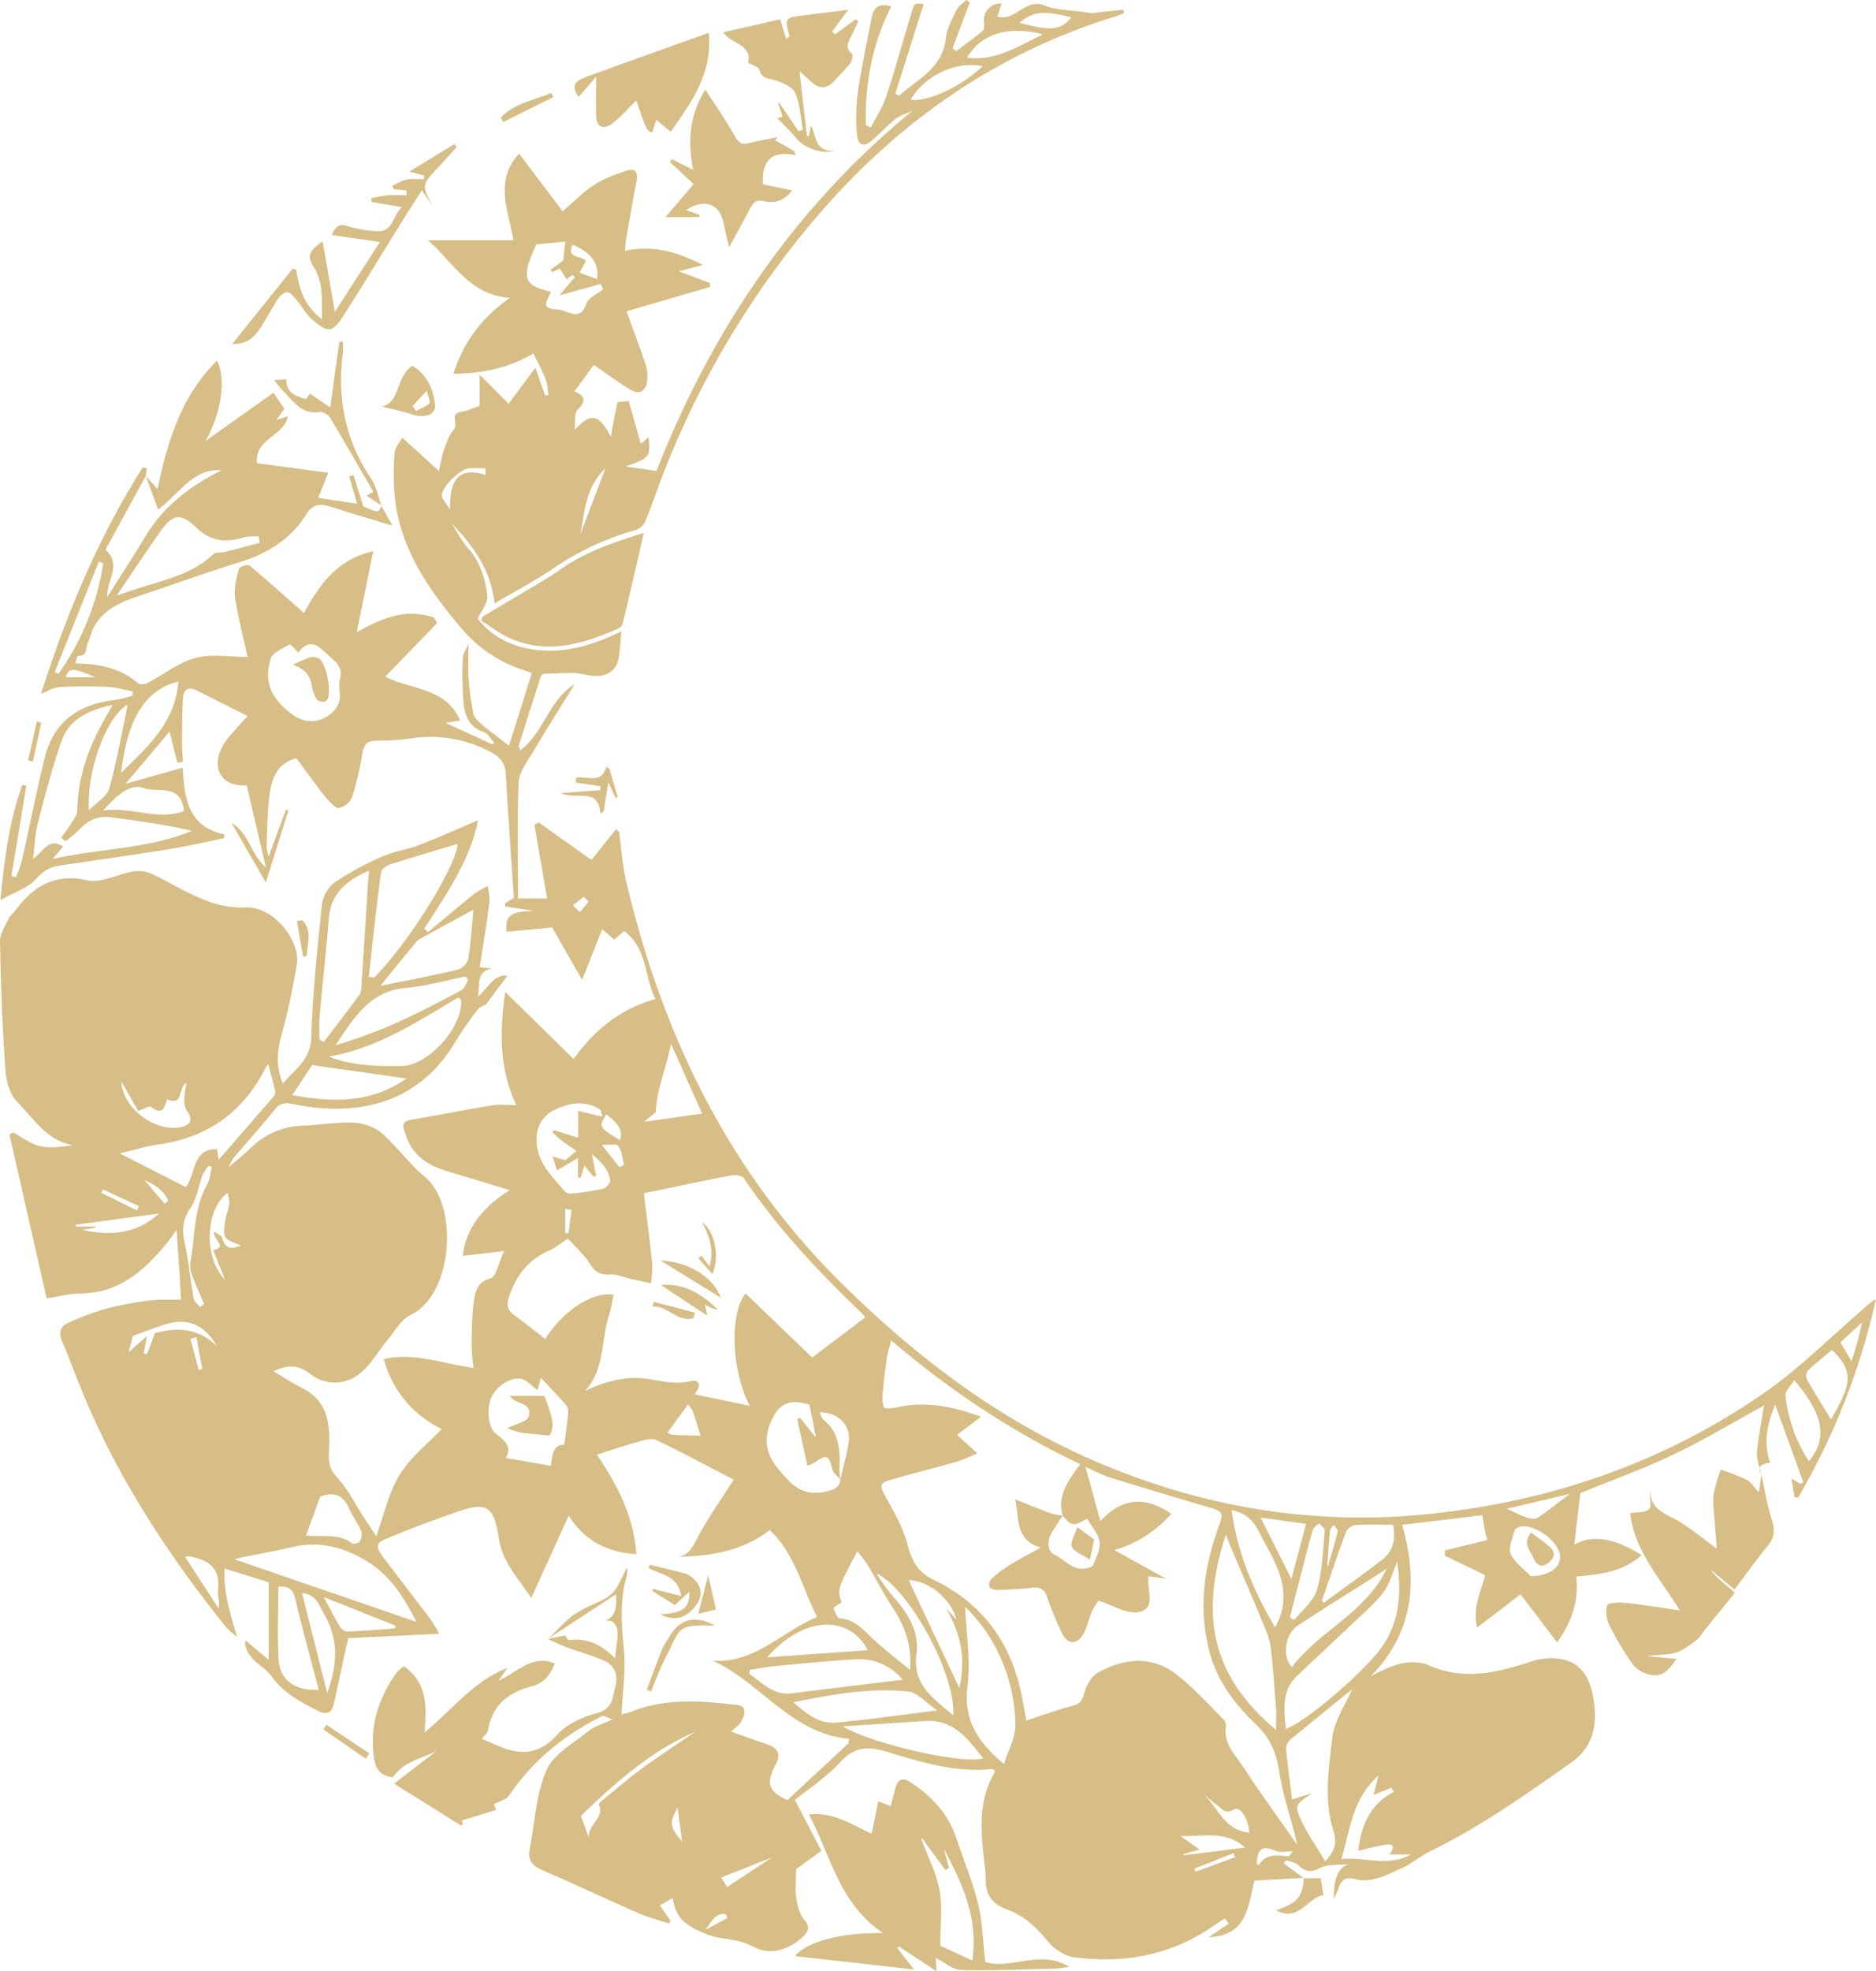 <svg xmlns="http://www.w3.org/2000/svg" viewBox="0 0 701.96 737.16"><defs><style>.cls-1{fill:#d7be86;}</style></defs><title>moon</title><g id="Calque_2" data-name="Calque 2"><g id="Calque_1-2" data-name="Calque 1"><path class="cls-1" d="M487.82,702.24l-18.44,1c-2.29,8.85-2.39,20.6-17.05,21.18l7.51-5.16c-.54-.62-1.07-1.25-1.6-1.87-2.62,1.73-5.19,3.54-7.86,5.18-14.93,9.19-31.32,11.53-48.34,9.38-3.55-.45-7.58-3.06-9.9-5.9-4.35-5.29-9-9.77-15.49-12.07-5.32-1.89-8-5.53-7.81-11.3a36.16,36.16,0,0,0-.46-5.47c-1.34-12-2.6-23.89,4-34.77-.58-.54-.82-1-1-.94-13.61,1.43-26.4-2.38-39.11-6.31-6.85-2.12-12.34-2.34-17.83,3.71-5.11,5.64-11.73,9.91-17,14.22l9.92,19L297.86,699c0,4.22-.36,7.62.11,10.91.39,2.72,1.16,5.82,2.85,7.83,2.16,2.57,2,4.18-.15,6.28-5.62,5.39-12.87,7.36-19.19,3.8-5.46-3.07-11.22-2.26-16.64-4.37-6.69-2.59-12.06-5.29-13.1-13.72l-4.85,2.83,4,5.69-.53,1.06c-3.77-1.25-7.66-2.21-11.27-3.8-12.18-5.32-24.21-11-36.4-16.26-3.64-1.58-5.24-3.81-4.5-7.68,1.91-9.93,2.35-20.49,6.26-29.56,2.59-6,10-10,15.59-14.57,2.23-1.82,5.29-2.64,9.2-4.49-2.07-.65-3.39-1.54-4.07-1.19-13.9,7.07-25.8,16.47-34.59,29.6-1.08,1.61-3.7,2.2-5.78,3.36l.81,2.13-12.84,3.94.45,1.12c-.19.28-.39.55-.59.83L147.45,667l16-12.31c-5.46,3-12.29,3.79-16.37,9.87-6.35-.41-7.13-5.19-7.49-10.47-.71-10.6,2.67-19.93,8.68-28.43a12.91,12.91,0,0,1,2.9-2.52c8.93,6.33,8.42,15.21,7.68,24.72,10.46-8.59,18.41-19.28,31-24.12-.87,1.24-1.73,2.49-3.32,4.78,7.44-3.48,12.72-9.94,21.08-6.45-1.57,4-4,7.35-8.56,8.51-8.77,2.24-14.91,7-16.44,16.51-.16,1-1.39,1.93-2.3,3.11,2.19,1,4.76,2.15,7.39,3.18,8,3.13,14.57,2.27,20.88-4.75,3.61-4,9.6-6.64,15-8.09,5.82-1.57,5.6-5.91,6.65-9.77,1.1-4,0-7.9-4.07-9.71-4.53-2-9.37-3.29-14-5-2.44-.9-4.76-2.1-7.13-3.16l6.46-1.32c.45.61,1,1.8,1.34,1.75,7.25-1.06,12.86,2.18,17.27,6.81.32-2.52.59-4.76.87-7,.65-5.14-1.31-7.92-4.85-6.86,4.06-1.56,4.79-4.78,4.34-10.07l-25.14,16.44c2.68-2.62,5.25-5.36,8.07-7.81a30.39,30.39,0,0,1,5.5-3.43c3.36-1.81,7.32-2.93,10-5.43,2.46-2.26,3.59-6,5.7-9.75a12.8,12.8,0,0,1,0,2.8c-2.82,9.32-2,18.65-1.11,28.19.69,7.74-.53,15.66-.92,23.92a26.94,26.94,0,0,0,3.64-1.06c12.87-5.18,26.17-4,39.43-2.55,4.16.46,3.06,3.77,1.78,6.14-.81,1.51-2.48,2.56-3.86,3.9,4.8,1.68,9.45,3.28,14.06,4.94,3.6,1.3,4.49,3.87,2.76,7.12-3.89,7.3-3,10.13,4.24,13.53l22.85-21.24.26-1.7c-21.64-1.89-32.88-20.91-51-29.2,15.81,1.05,25.68-10.75,39-16.37C300,593.4,297.45,581,288,572.18c-10.44,8-22.32,9.79-34.74,10,4.47-.43,5.76-3.47,7.64-7,4.15-7.81,9.33-15.07,13.64-21.86-8.8-4.56-18.77-9.91-29-14.82-1.69-.82-4.4,0-6.49.59-5,1.36-9.84,3-15.7,4.86,7.62,11.45,13.82,23,14.76,37.23-10.77-.66-19.13-4.82-25.33-14.35l-14,30.74c-5.18-7.78-10.78-13.49-12.09-22.13-1.91-12.66-4.6-14-16.64-9.75-8.9,3.16-17.79,6.4-26.47,10.13-4.1,1.76-1.53,4.69.12,6.89,5.91,7.84,11.94,15.59,17.84,23.43a40.84,40.84,0,0,1,2.74,4.83l-34,1.62c-1.93,8.83-3.61,16.68-5.36,24.51-.82,3.67-2.77,4.35-6.17,2.57-6.35-3.31-12.52-6.41-17-12.66-2.72-3.83-8.07-5.66-9.67-10.78a3.83,3.83,0,0,1-.15-2.76l8.6,7.21v-29l-16.47-5.1c-.52,9,2.19,17,4.6,25.48a30.26,30.26,0,0,1-4.1-3.61c-20.08-25-37.75-51.56-50.78-81C30,519,26.93,510.25,23.27,501.7c-1.39-3.24-.8-5.67,2.19-7a100.2,100.2,0,0,1,14.26-5.31,122,122,0,0,1,16.35-3.07c3.84-.49,7.79-.22,11.69-.29-.23-3.75-.44-7.5-.68-11.25-.29-4.47-.61-8.93-1-14.85-1.67,2.28-2.53,3.57-3.5,4.76-8.45,10.29-17.85,18.88-32.37,19-3.78,0-7.55,1-12.75,1.82-4.62-20.33-9.26-40.78-13.91-61.22l1.33-.81c3.37,1.78,6.57,4.29,10.17,5.14,3.76.9,7.9.2,12.14-.37-9.72-1.79-14.5-9.89-20.59-16-2.8-2.79-4.3-7.86-4.59-12C.88,384.16.31,368,0,351.88c0-2.82,2-5.72,3.29-8.5.46-1,1.55-1.73,2.24-2.66,6.78-9.12,14.63-14.3,27.09-11.53,5.23,1.16,11.41-2.33,17.23-3.31a12,12,0,0,1,6.64.78c11.4,5.27,21.93,13.3,35.25,12.67,10.54-.5,20.67,12.19,19.34,21.28a254,254,0,0,1-5.81,26.67c-1.51,5.78-2.14,11.31.55,17.94,4.69-5.57,10.37-8.82,10.63-17.2.52-16.6,2.28-33.17,4-49.7a12.9,12.9,0,0,1,4.78-8.34,110.41,110.41,0,0,1,17.79-9.68c4.36-1.95,9.32-2.55,13.8-4.28,7.48-2.88,14.78-6.2,22.06-9.29-2.84,14.63-11.7,27.47-20.1,40.52l1.36,1.3c5.77-4.78,11.49-9.61,17.33-14.3a37.58,37.58,0,0,1,5.1-2.94c.19,2.15.78,4.35.51,6.43-1,7.87-2.31,15.71-3.56,23.94l4.89.52c-6.76.92-4.51,6.6-5.69,10.52,3.84-2.88,5.8-8.51,11.16-7.85l-8.09,10.82c-.78.42-2.2.75-2.87,1.64a125.39,125.39,0,0,0-8.29,11.86c-14.2,24.25-37.69,28.45-60.86,23.7-3-.61-4.84-.53-6.85,1.94-5,6.18-10.37,12.13-15.53,18.22a21.73,21.73,0,0,0-1.76,3.39c3.36-2.93,6-5.07,8.41-7.37a28.83,28.83,0,0,1,19.32-8.14c6.31-.24,12.64-1.39,18.91-1.13a18,18,0,0,1,10.35,3.78c5.87,5.09,10.5,11.64,16.46,16.6,12.6,10.49,10.58,44-5.51,51.58-3.53,1.67-5.83,6.07-8.55,9.34-3.37,4-6,8.88-10,12.19a14.65,14.65,0,0,1-19,.43c-4.94-3.8-9-3.08-13.67-.93,3.49,2.06,7,4.4,10.65,6.23,9.81,4.87,10.56,13.85,10.13,23-.2,4.1-.24,7,2.94,10.42,4.14,4.43,6.9,10.14,10.26,15.3,1.26,1.93,2.54,3.84,4.45,6.72,3.06-8.37,4.73-16.42,8.78-23s10.35-11.41,15.74-17.1a40.33,40.33,0,0,1-21.69-26.13c11.6-2.66,22.18,1.81,33.59,3.32a71.83,71.83,0,0,1-.73-7.63c.1-5.79,0-11.64.84-17.33.51-3.4,1.07-7.13,6.17-8.53,2.23-.61,3.14-6,5.14-10.24l-15.42,1.83c.21-1.52.26-2.29.43-3,2.23-9.59,8.49-16.15,17.08-21.59l-23.56-7.15c-7-2.13-12.57-5.61-15.2-13.07-1.73-4.9-1.63-5.55,3.37-6.38,9.65-1.61,19.25-3.55,28.91-5.13,2.69-.44,5.51-.07,9-.07-6.28-13-6.4-26.93-4.19-42.32L214.62,396c7.91-10.9,17.37-18.69,30.67-22.42-4.34-8.48-3-19-11.77-25.39l-3.68,3.22-4.48-3.95-7.56,18.93-11.21-19.56-17.1,1.62c-.36-6.31,1.42-7.55,10.29-7.83L189,339c0-.4-.05-.8-.07-1.2l3.33-2c-1-15.53-2.15-30.95-3-46.38-.23-4-2.16-6.35-5.51-8.15a48.22,48.22,0,0,0-29.49-5.22,79,79,0,0,1-12.92.92c-4.23-.17-5.31,1.72-5.89,5.43a99.47,99.47,0,0,1-3.77,15.84,7,7,0,0,1-4.85,3.93c-1.34.17-3.15-2.12-4.54-3.53a46.9,46.9,0,0,1-3.65-4.62c-2.52-3.38-5-6.78-7.77-10.48-8.3,2.11-9.78,9.54-10.42,17.39-.42,5.21-.56,10.43-.72,15.65a17.73,17.73,0,0,0,.79,3.69c2.29-6.17,4.38-11.82,6.48-17.47l.91.36L99.46,330c-4.69-8.15-8.75-15.18-12.8-22.21,6.64,3.77,7.11,11.85,12.85,16.6-2.36-10-4.71-20.06-7.13-30.39.07,0-.21-.29-.47-.28-8.58.38-12.79-5.7-9.08-13.82,1.4-3.08,4.09-5.57,6.28-8.27,1.1-1.36,2.38-2.57,3.56-3.83l-19-9.58c-3.08-1.56-5-.39-5.2,2.79-.35,5.92-.31,11.87-.35,17.81,0,2,.22,4,.34,6.05l-2.07.36c-1-3.81-1.91-7.63-2.93-11.68L47,293.08l21.36-6c.71,11.34,1.79,22,15.65,24.95l-.34,1.48c-6.7,1.34-13.37,2.91-20.11,4-13.78,2.21-27.6,4.15-41.41,6.21-3.56.53-6.07,2.06-8.71,5-3,3.4-8.14,5-13.27,7.83,1.46-14.77,3.14-29.22,8.17-43l1.52.27q-2.79,16.89-5.59,33.78L6,328a56.59,56.59,0,0,0,2.26-6.44c2.89-12.8,5.38-25.7,8.55-38.43,3.36-13.52,12.92-19.91,26.34-21.39a47.74,47.74,0,0,0,6.44-1.61l0-1.6c-3.12-.58-6.23-1.53-9.38-1.67a170.78,170.78,0,0,0-18,.09c-2.33.14-4.58,1.61-6.84,2.46,9.3-29.16,21.13-58.07,38.09-84.66l1.45.43c-.11.92-.23,1.85-.35,2.77-5.06,9.27-10.13,18.53-15.09,27.61,6.3,5.68.32,11.41.68,17.66,5-7.94,9.77-15.15,14.21-22.56,6.89-11.48,17-19.07,28.52-24.77-10.7-.92-15.6,8.7-23.73,14.64L54.56,178l4.4,4.87c3.81-18.45,9.18-35.17,22.23-48,3.53,6.81,1.66,19.39-4.22,30l25.33-18c1.4,2,2.66,3.9,4.09,6l-3,4.16,4.33-1.34c-1.37,7.41-12.43,8.24-11.6,17.51l26.72,3.6c-1.14,2.84-2.43,6-3.78,9.37l14.58,2.23c-1-3.54-2-6.89-3-10.24l1.65-.5c1.17,3.73,2.33,7.47,3.65,11.7,5.62,2.46,5.62,2.46,6.82-.31l-.09.11,4.19,7.42c-7.87-2.4-15.54-4.64-23.14-7.09-3.74-1.21-6.75-1.07-9,2.65-5.87,9.58-14.73,14.9-25.29,18.17-12.51,3.87-24.82,8.37-37.26,12.5-6.58,2.19-12.88,4.8-16.67,11-1.23,2-1.69,4.46-2.66,6.63-.82,1.84,0,5.06-3.69,4.79-.22,0-.57,1.6-1,2.85,8.89.15,16.92,1.68,23.57,7.47.56.48,1.81.26,2.72.2a3.76,3.76,0,0,0,1.33-.66C61.58,252,67.08,247.62,73.3,246c6-1.58,12.8-.34,19.34-.34C91,238.07,89,230.73,87.92,223.26c-.49-3.43.61-7.17,1.51-10.64.18-.72,3.29-1.66,3.92-1.14,6.83,5.68,13.44,11.63,20.38,17.75,5.85-10.62,12.17-19.89,25.93-23.11-2.17,10.68-4.13,20.31-6.17,30.3,9.18-5.25,18.54-9.12,28.95-5.45l1.15,2L144.21,253c9.25,5,22.53,3.89,28,16.44l-5.5.89,17.46,8,.77-.6c-1.33-1.39-2.41-3.5-4-4-5.37-1.77-7-6.15-7.49-10.77a132.86,132.86,0,0,1-.28-16.94c0-1.31,1-2.59,2.11-5.2,0,5.23-.21,8.92.06,12.57a101.69,101.69,0,0,0,1.73,13.26c.33,1.57,1.83,3.09,3.15,4.21,3.22,2.73,6.64,5.21,10.25,8,2.67-8.5,5.54-17.67,8.52-27.18-1.33-.48-2.52-.91-3.72-1.32a50.25,50.25,0,0,1-22.74-15.55c-11.88-14.05-22.24-28.8-24.67-47.59a94.58,94.58,0,0,1-.22-17.81c.14-2.17,2.1-4.22,2.9-5.72l13.72,12.44c.53-2.49.87-4.74,1.52-6.91a47.85,47.85,0,0,1,2.4-6.18c.54-1.18,1.64-2.12,2.07-3.32.71-2-1.8-5.17,2.53-5.76,2-.28,3.95-1.25,6.7-2.17V140.11L190.31,151l10-13.47L204,147.93l1.22-.2c-.33-2-.35-4.1-1.06-5.94-1.21-3.12-2.86-6.07-4.57-9.61-8.47,5.11-18.46,7.49-29.93,7.6,3.81-12,10.64-21,21.11-28.4-15.13-1-21.18-13.35-30.66-21.54h32c-1.67-10.59-7.45-22.11,2.13-32.38,5.22,6.89,10.66,14.1,16.28,21.54,4-3.44,7.7-7.16,12-10,3.49-2.29,7.62-3.69,11.61-5.07,3.82-1.32,4.69.64,4,4.18-1.39,7-2.59,14.07-3.84,21.12-.22,1.24-.25,2.52-.44,4.56C244,91.6,252.9,93.93,263,99.08l-9,2.37,11.58,4.39c.06.49.11,1,.16,1.45l-31.31,9.12c2.68,7.38,5.09,13.7,7.22,20.11a14.73,14.73,0,0,1,.51,5.88c-.4,3.87-2.91,5.34-6.22,3.35-4.84-2.91-9.38-6.32-13.74-9.31-1.91,2.62-4.53,6.19-7.27,9.93,2.73,1.16,5.38,2.76,1.2,6.85-1.37,1.34-.77,4.71-1.11,7.49,6.15-6.47,8.94-6.05,13.55,2.57.5-2.79.83-4.78,1.22-6.75s.81-3.9,1.28-6.17l4.17-.37c1.52,5.35,2.95,10.35,4.56,16l2.88-2.5c.64,7.48.49,7.67-8.56,10.94l11.53,1.68C266,124.18,296.72,78.07,341.39,41.46c-2.11,1-4.48,1.59-6.27,3-3,2.33-5.59,5.21-8.47,7.74-3.38,3-5.61,2.41-6-2a71,71,0,0,1,.38-15.9c1.36-9.36,3.37-18.62,5.18-27.91.75-3.8,3-5.42,7.27-3.94-7.19,14-9.86,29-9.51,44.44l1.86.76c2-3.83,4.43-7.48,5.76-11.51,3.48-10.58,6.41-21.33,9.67-32,.93-3,1.11-3,4.36-2.61-3.52,11.12-7.08,22.35-10.63,33.58l1.51.62c6.93-6.18,16.21-10.22,17.41-21.45.4-3.67,2.42-7.24,4.08-10.67.71-1.45,2.41-2.42,3.65-3.61l1.23.92L356.44,18l1.38,1.08c3.34-2.49,6.77-4.88,9.93-7.58.67-.57.46-2.33.42-3.54a6.1,6.1,0,0,1,6.59-6.61c-.26.83-.49,1.61-.74,2.38s-.53,1.56-.83,2.44c6.71,2.16,10.24-7.06,17.62-4.12,5.31,2.11,11.64,1.65,17.29,2.9l12.26-1.31.24,1.22c-1,.41-2,.9-3,1.22C372.38,19.93,335.42,46,305,81.79A333.81,333.81,0,0,0,247,180.27c-1.9,5-3.56,10-5.64,14.91a6,6,0,0,1-3.43,3,105.67,105.67,0,0,0-31.26,14.61c-6.76,4.57-14,8.38-21.63,12.86-1.24-11.85-7.59-21.32-15.9-29.7,1.94,3,3.56,6.27,5.9,8.91,4.66,5.27,6.65,11.61,7.3,18.23.23,2.44-2.14,5.14-3.58,8.27,5.91,7.5,14.56,11.48,25.14,11.93,10.09.42,19.26-2.69,28.64-7.21-.4,3.89-.52,7.11-1.1,10.25-1.05,5.65-6.29,7.38-12.1,6-5-1.2-10.52-.39-15.81-.35-.45,0-1.12.79-1.3,1.34q-4.12,12.77-8.13,25.58c-.08.24.2.6.6,1.69,8.92-6.77,10.71-18.94,20.29-24.7-5.27,8.54-10.63,17-15.75,25.65-2.07,3.49-5,7.23-5.18,10.95-.6,14.4-.24,28.85-.24,43.48h10.92c-1.65-9.48-3.21-18.47-4.78-27.46l1.57-1,19.79,14.07,9.2-11.52,1.12,1.06c.89,6.31,1.29,12.74,2.76,18.92,13.58,57.13,38.22,108.12,80.67,150,27.22,26.85,57,49.64,91.93,65.15,40.12,17.81,82.13,25.38,126.06,21.12,45.95-4.46,88.49-18.89,126.53-45.07,13.75-9.47,25.69-21.57,38.44-32.48a16.81,16.81,0,0,1,3.91-2.91,259.44,259.44,0,0,1-29.14,74.25l-1.37-.32c-.33-2.07-.65-4.14-1.08-6.86l3.23,1.93,1.16-.55c-3.4-9.42-6.81-18.84-10.5-29.06-3.09,7.41-4.45,14.26-1.93,21.7-2.51.54-5.31,1-3.21,4.62v0c-.6-2.79-1.88-5.64-1.66-8.37.46-5.89,1.7-11.73,2.62-17.6-11.31,6.18-22.25,12.78-33.73,18.26s-23.28,9.7-35,14.52c-.72,6.11-1.48,12.64-2.26,19.27,7.93-4.51,16.72-1.37,25.2,3.9-7,6.26-15.45,7.23-24.45,8,1,8.67-1.34,16.42-7.18,24.65l-13.68-18-16.25,12.43c-1.85-7.63,1.53-13.45,3-19.6l-15.09-7.27c0-.67.07-1.34.11-2l15.83-3.84c-.25-.93-.72-2.41-1-3.93s-.56-3.27-.89-5.35l-30,3.59c5.95,21,4.35,40.24-11.77,56.62,6.4-3.31,12.73-6.61,20.22-4.66a2.51,2.51,0,0,1,.49.08c13.43,6.51,26.53,3.3,39.7-1.07a23.18,23.18,0,0,1,9.33-1c8.65.88,13,6.81,14,18.3.74,8.49-1.31,15.38-8.87,20.72-17,12-34,24-52.74,33.14-3.69,1.81-6.89,4.66-10.64,6.3-5.56,2.43-11.07,5.75-17.65,3.95-2.91-.8-4.82.28-5.75,3.19-.35,1.11-.92,2.15-1.89,4.35-.2-7.88,1.89-11.93,5.59-13-3.62.39-7.74-.16-10.74,1.42-3.58,1.88-5.57,1.36-8.17-1.1-1.1-1-3-1.25-4.5-1.84l-.95,1.17,7.47,5.49Zm-173.31-149c-1.05-1.22-2.7-2.3-3.05-3.7-1.35-5.5-2.11-5.86-6.88-2.47a13.36,13.36,0,0,1-2.48,1c-1.31-6-2.55-11.65-3.8-17.34l1-.6,6,7.46c-.81-4.17-1.53-7.9-2.38-12.26-7-2.25-11.3-.88-14.31,6-2.72,6.2-2.53,11.65,2.34,17.64,5.13,6.31,9.37,11,18.53,8.7,3.27-.83,4.59-1.59,5-4.55,1-4.43,2.22-8.82,3-13.29,1.2-6.58-3.45-11.62-10.8-11.7.47,1,.67,2.11,1.34,2.65,6.06,4.9,6.43,11.58,6.07,18.56A24.63,24.63,0,0,0,314.51,553.25Zm83.12,13.55c-1.34,2.06-2.73,4.09-4,6.19-1.87,3.08-1.89,7.16,1,8.43,4.35,2,7.84,7.62,14.34,4.14.82-2.65,2.84-5.91,2.48-8.88s-3-5.86-4.71-8.77c-5.21,3-5.73,2.87-9.11-1.12-2.15-7.67,2.22-13.25,6.57-19.27-25.69-12.14-48.89-27.68-70.69-46.23a62.05,62.05,0,0,0-1.59,6.12c-.62,4.22-1.16,8.47-1.54,12.72a15.47,15.47,0,0,0,.31,6.16c.18.52,3.3.37,4.94,0,10.6-2.43,20.62-.4,31.49,3.49l-9,6.82,7.57,6.88a81,81,0,0,1-7.52,3.09c-8.16,2.31-16.38,4.37-24.53,6.72-4.75,1.37-4.6,2.31-2.16,6.64,3.13,5.55,6.38,11.29,8,17.37s3.72,10.53,9.68,13.39c18,8.6,28.84,23,32.94,42.47.73,3.49,1.34,7,1.95,10.23,6.08-2,11.69-4,17.43-5.55,2.69-.72,3.44-1.9,4.17-4.53.82-2.9,2.67-6.44,5.12-7.8,9.62-5.32,19.91-6.54,29.15.46,6.56,5,12.1,11.28,18,17.09a3.69,3.69,0,0,1,.74,2.77c-.7,5.15,2.13,8.82,4.91,12.61,2.25,3.07,4.21,6.35,6.39,9.47,5.11,7.34,10.28,14.64,15.43,22-2.07-9.43-5.39-18.22-6.7-27.3-1.06-7.38-3.68-13-9-18-8-7.64-14.49-16.38-17.28-27.51-4-15.8-1.93-31,3.53-46,2-5.62,1.71-5.87-3.93-7.53-12.27-3.61-24.53-7.27-36.75-11.07-2.87-.89-5.56-2.4-9.07-3.95l5.54,20.28c8.43-9.09,17.06-9.2,26.56-2.75a44.86,44.86,0,0,1-21.31,13.58l19.28,10.7-6.43-.9c-1,4.81,3.21,12-3.82,13.39-4.39.86-9.61-2.59-15-4.27a28.84,28.84,0,0,0-2.44,4.1c-1.13,2.58-1.64,5.46-2.95,7.93-2.39,4.53-6.08,4.61-8.29.12a140.7,140.7,0,0,1-5.64-13.81c-1-2.67-2.51-3.48-5.3-3.16-4.45.52-8.95.71-13.43.83-1,0-2.51-.6-2.81-1.33a3.38,3.38,0,0,1,.95-3,52.93,52.93,0,0,1,6.77-5.05c3.29-2,6.74-3.82,11.48-6.49-9.6-3-7.93-10.69-9.46-18,4.61,1.82,9,3.62,13.37,5.24A29.88,29.88,0,0,0,397.63,566.8ZM240.92,446.23c1,8.41,2.17,17.08,3.07,25.77.27,2.59-.18,5.26-.31,7.89-2.75-.6-5.51-1.17-8.26-1.79-2.25-.51-4.51-1.62-6.71-1.48-3.49.22-5.72-.45-7.76-3.71-2.29-3.66-5.67-6.64-8.43-9.75-2.8,1.83-4.61,3.41-6.71,4.33-7.83,3.43-12.64,9.15-15.28,17.34-1.11,3.43-.69,5.12,2,7.05,3.95,2.81,7.69,5.89,11.47,8.82,6.57-10.38,17.68-17.84,25.56-16.54a68.43,68.43,0,0,1-1.65,7.6c-3.12,9.32-1.45,20.19-9,28.36,7.48-3.54,15.25-5.73,23.49-4.48,5.19.79,10.19,2.18,15.59.9,3.38-.8,4.94.85,1.92,4.87l20.68,4.31c-7.2-13.41-7.48-35.3-1.58-42l24.9,23.94,19.79-15A13.48,13.48,0,0,0,322.4,491c-16.17-15.45-31.42-31.67-44-50.3-.66-1-3.06-1.47-4.46-1.2C263.21,441.52,252.49,443.83,240.92,446.23Zm-221.29-125c17.67-4,35.48-3.66,52.15-10.5-10.11-2.47-20.24-3.76-30.36-5.1a12.45,12.45,0,0,0-11.2,4.1c-1.74,1.79-3.78,3.3-5.68,4.94l-1.67-1.43c1.15-1.59,2.41-3.11,3.42-4.78s2.63-3.57,2.65-5.38c.15-12.52,4.26-23.78,10.35-34.48l2.83-5c-9.26,2-16.29,5.48-19.11,13.57-3.48,10-6.17,20.31-8.85,30.57-1.05,4-1.14,8.25-1.8,13.37,4.05-2.71,5.9-8.1,11.23-4.52ZM477.46,646.91c0-3.15.14-5.6,0-8-.48-6.83-1-13.67-1.71-20.48a28.35,28.35,0,0,0-1.69-7.88c-4.44-10.86-9.12-21.61-13.7-32.41-.51-1.2-.92-2.45-1.64-4.39C448.59,604.83,453.76,627,477.46,646.91Zm45.37-62.85c-1.69,3.84-2.77,8.16-5.23,11.42-3.26,4.32-7.55,7.89-11.51,11.67-6.84,6.52-13.79,12.93-20.65,19.44-6,5.65-5,12.73-4.31,19.95,8.42-3.24,29.68-21.78,35.91-30.61C523.93,606.18,524.34,595.32,522.83,584.06Zm-367,22.44c-4.5-8.86-9.64-17-17.73-22.16-8.72-5.6-18.34-8.32-28.93-5.78-6.29,1.5-12.67,2.59-19,3.9a22.65,22.65,0,0,0-2.37.66ZM138,365.29l2,.27c12.84-12.86,30.74-41.61,31.23-50-8.36,2.52-16.79,5-25.15,7.66-1.37.45-3.34,1.77-3.49,2.89C140.84,339.13,139.45,352.21,138,365.29Zm-18.45,23.48,1.65.84c4.48-5.89,9-11.72,13.36-17.7.69-1,.64-2.53.72-3.82.81-12.24,1.56-24.48,2.34-36.72.11-1.7.26-3.39.44-5.79-8.56,3.76-14.24,8.59-15,17.74-1,12.22-2.37,24.42-3.45,36.64C119.31,382.88,119.53,385.83,119.53,388.77ZM495.86,696c4.11-4.15,4.26-7.74,3.1-11.32-3.68-11.46-1.76-23.14-.51-34.52.72-6.61,5.09-12.83,7.5-18.47.89-.31.39-.26.06,0-7.75,6.26-15.52,12.5-23.17,18.86a4.63,4.63,0,0,0-1.62,3.34c.57,6.21,1.43,12.38,2.24,19l7.47-2.31c-6.28,4.3-6.65,4.46-3.89,10.47C489.33,686,492.61,690.52,495.86,696Zm-134.7-95.09c.4,10,2.08,20,.86,29.67-1.59,12.63,3.83,20.84,13.67,29.09,1.63-5.29,4.28-9.92,4.25-14.53a63.68,63.68,0,0,0-12.54-37.21A82.91,82.91,0,0,0,361.16,600.86ZM81.81,433.7c7.29-8.37,14-16.08,20.73-23.85a2.91,2.91,0,0,0,.34-2.26c-.75-3.2-1.65-6.38-2.54-9.69-.37.55-.68.94-.91,1.37-8.35,16.41-21.5,26.05-39.84,28.66-4.84.7-9.58,2.17-14.79,3.38l24.76,12.61c3.89-5.29,2.23-14.22,11.61-14.19C81.34,430.77,81.5,431.77,81.81,433.7Zm-38.17-211,6.54-2.19c10.31-3.47,21.31-5.35,29.67-13.29.84-.81,2.74-.44,4.11-.78,4.42-1.11,8.83-2.29,13.25-3.44l-.42-2.44c-1.91.12-3.93-.13-5.7.42-6.68,2.09-12.32,1.44-17.75-3.76-5.87-5.62-8.74-5-13.56,1.84C54.43,206.66,49.31,214.4,43.64,222.73ZM201.17,519.84c-2.35-1.72-3.95-3.63-5.91-4.15-3.83-1-9.22,2.46-11.28,6.62s-1.41,11.66,1.65,13.9c3.63,2.64,6,5.31,3.64,9l16.87,2.92c.44-4.16,1-8,5-7.86.54-4.33,1.15-8.38,1.48-12.46a4.5,4.5,0,0,0-1.24-2.93c-2.91-3.27-6-6.42-9-9.61C202,516.57,201.67,517.93,201.17,519.84ZM314.9,599.15c-1.45,1.06-3.13,2-3,2.27.48,1.4,1.39,3.69,2.27,3.75,5.18.31,8.22,3.6,11.62,6.89,4.45,4.29,9.44,8,14.72,12.43.74-9.44-2.05-16.67-6.62-23.53-3.38-5.08-6.12-10.58-9.27-15.82a54,54,0,0,0-3.83-5C313.31,594.21,313.31,594.21,314.9,599.15ZM123,395.12c8.83,3.46,18.07,3.6,27.33,3.49,9.93-.11,22.89-14.47,22.2-24.57,0-.25-.42-.47-1-1.06C156.28,382,141.26,392,123,395.12Zm214.73,233a21,21,0,0,0-17.91-7.62c-10.1.61-20.18,1.63-30.25,2.58-3,.29-6,.91-9,1.38l-.18,1.54c4.87,3.15,8.81,8.08,15.75,7.22C309.77,631.54,323.39,629.88,337.74,628.13ZM111.66,244c-1.39-1.31-3-3.22-3.29-3-2.58,1.53-6.39,3-7.09,5.34-2.9,9.58,1,15.46,8,20.76,5.2,4,11.45,3.2,15.76-1.38a8.24,8.24,0,0,0,2.06-4.31c.3-2.43-.56-5.1.09-7.39,1-3.69-.49-5.58-3.07-7.85C119.94,242.52,116.41,237.61,111.66,244ZM225.47,417.6c-.55-1.58-.57-2.44-1-2.7-5.53-3.54-11.27-2.51-16.66,0A11.7,11.7,0,0,0,200.78,426c-.1,8.56,5.71,13.82,10.63,19.59a3,3,0,0,0,2.26.77,108.45,108.45,0,0,0,11.94-1.8c1.12-.26,2.8-2.17,2.68-3.13-.52-4.2-3.35-6.87-6.8-9.81.66,3.41,1.11,5.76,1.57,8.11l-1,.23-3.43-4.11-1.35,4.56-1-.16v-7.2l-7.88,4.63c-.62-2-1.13-3.63-1.64-5.27l4.73,1.48,4.18-3.52c-2.2-1.53-3.85-2.59-5.4-3.78-1.3-1-2.48-2.17-3.71-3.26l.88-.64,8.89,2.74v-10Zm-83.15-48.94c10.76-2.19,20.05-3.92,29.24-6.11a6.2,6.2,0,0,0,3.69-4.22c1-6.41,1.38-12.9,1.87-18.13-6.07,3.3-13.12,7.11-20.14,11a5.35,5.35,0,0,0-1.48,1.33C151.42,357.48,147.35,362.48,142.32,368.66Zm32.88-2.16-1-1.35c-7.43,1.48-14.8,3.64-22.3,4.28-13.68,1.18-19.61,11.46-26.33,21.4a177.85,177.85,0,0,0,23.12-8.49c8.15-3.7,16.08-7.88,24-12.07C173.86,369.64,174.38,367.78,175.2,366.5ZM315.32,645.57c11.12,6.63,44.49,14.2,52.62,12-5.8-7.25-11-14.55-21.46-14C336.59,644.17,326.71,644.86,315.32,645.57Zm35.35-6c-4.36-2.94-7.42-6.65-10.84-7-14.24-1.51-28.24,1-43,4,5.13,4.46,9.84,8.18,16,7.59C324.9,643.08,336.88,641.33,350.67,639.61Zm144-41.16.63,1c7.42-5.47,15-10.79,22.22-16.45,4-3.13,4.66-7.62,3.76-12.77-4.9,0-9.52-.18-14.12.12a4.75,4.75,0,0,0-3.47,2.46C500.51,581.32,497.63,589.9,494.66,598.45Zm-390.52-5.07c0,9.09-.36,18.16.11,27.19.4,7.73,6.25,12,15,11.3-3-11.45-6.16-22.74-8.82-34.15C109.55,594.12,107.88,593.06,104.14,593.38Zm356.7-28.66c2.18,16.44,8.31,30.27,16.26,43.89,6.62-12.05,1.52-21.9-3.83-31.53C470.64,572.35,469.07,566.33,460.84,564.72ZM211.54,90.37l-10.92,1c-.93,2.6-3,6.22-3.41,10-.67,6,4.9,6.43,9,7.83-2.93,5.46-2.73,6.12,2.81,6.59,3.56.3,8,4.81,10.43-2.3.76-2.22,4.11-3.55,6.28-5.29l-1-2-15.43,4.29,5.77-6.85-.89-.82-2.18,1.62-2.52-4-2.92,1.34-.51-.94,4.72-3.46C211,95.18,211.22,93,211.54,90.37ZM152.07,403.3l-35.26-5-7.44,11.18C125.06,412.49,139.26,412.36,152.07,403.3ZM518.86,586.66c-2.44,1.57-4.89,3.15-7.34,4.7-8.69,5.52-17.46,10.92-26,16.6-4.74,3.14-5.84,11.59-2.14,15.48C493.69,609.77,511,603.15,518.86,586.66Zm-162.19,54.8c1.12-15-16.37-47.21-28.72-53.12a67.1,67.1,0,0,0,6.53,9c5.35,6.09,9.57,13,8.46,21.16C341.38,629.93,349.05,635,356.67,641.46ZM45.32,289c9.72-9.58,20.33-18.75,21.38-34.13C53.08,258.24,47.45,270.92,45.32,289ZM358.93,631.21c2.63-10.92.42-20.59-4.95-29.76,1.12,1.19,2.23,2.39,3.9,4.18C355.72,597.5,347.07,591,340,590.89ZM324.71,617.1c-7.15-13.63-24.25-12.65-37.61,2.64ZM245.4,415.9l-4.4,3.59,21.74-3.05c-3.49-7.79-7.34-16.42-11.66-26.08C249.29,399.53,245.7,407.19,245.4,415.9ZM501.9,695.19c9.24-.78,17.79,3,26-1.7h-8c2.62-3.38,1-4.12-1.87-3.62-3.27.58-6.49,1.47-9.79,2.23,1.09-9.23,4.15-17.36,13.35-22l-1-1.59L514,671.22l1.75-7.2C506,672.75,505.27,684,501.9,695.19Zm-387.4-121c6,.69,12.17-1,17.3,3,.51.39,2.54-.17,2.87-.8a5.3,5.3,0,0,0,.43-4c-1.24-2.87-3.19-5.44-4.45-8.3-2.34-5.32-6.12-6.26-10.84-4.41C118,564.57,116.35,569.18,114.5,574.22Zm571-69.38c-3.1,2.6-6.09,4.93-8.82,7.53a3.56,3.56,0,0,0-.72,3.25c2.88,5.09,6,10,9.17,15.17C692.83,517.54,693.76,512.85,685.54,504.84ZM33.3,303c3.11-3.19,6.8-5.23,7.58-8.07,2.85-10.42,4.74-21.1,6.93-31.4C40.26,267.42,32.33,287.58,33.3,303ZM671.37,516.13c-1.25,2.1-3.46,4-3.28,5.76a56.5,56.5,0,0,0,8.75,24.55C684.58,537.13,681.35,527.83,671.37,516.13ZM482.66,604.8l1.66,1.05c2.93-3.78,7.24-7.15,8.48-11.42,2.05-7.08,2.19-14.71,2.91-22.14.07-.8-1.39-1.75-2.13-2.63-.81.83-2.07,1.53-2.36,2.51-1.62,5.56-3,11.18-4.47,16.79C485.38,594.24,484,599.52,482.66,604.8ZM68.87,303.26c-1.18-10.63-10.12-6.66-15.17-8.56s-10.2,2.93-15.09,8.38C49.59,301.63,59.24,307,68.87,303.26Zm53.57,329.85c4-10.9,4.21-20.39-1.21-29.56-1.84-3.1-2.85-7.41-8.22-7.81C116.16,608.24,119.14,620,122.44,633.11Zm366.25-63.26-17-2.33c3.7,7.37,7.23,14.37,11.52,22.9Zm84.07,19.52c7.62.08,12-4.07,10.83-8.51-1.44-5.22-9.27-10.72-14.49-10-.88.12-2.21.82-2.38,1.49-.76,2.94-2.5,6.62-1.41,8.81C567.06,584.69,570.75,587.27,572.76,589.37ZM45.43,404.47c.32,9.76,12.48,19.06,22.3,17,3.83-.81,4.47-2.89,2.19-6.14a7.12,7.12,0,0,1-1-4,51.65,51.65,0,0,1,.88-6.39c-3.23,1.39-1,9-7.26,6.15-1,2.62-1.37,6.44-6.07,2.81-.59-.46-2.48.74-4.76,1.51ZM390.27,12.85c-13.32-3.42-23.19-.08-28.44,8.71C372.22,23,380.42,17.6,390.27,12.85ZM367.69,24.76c-9.87-2.1-21.51,3.31-27,12.55C347.17,38.2,359.64,32.4,367.69,24.76ZM20.47,251.37l1.42.57a96.52,96.52,0,0,0,16.75-41.31L37,210Q28.72,230.67,20.47,251.37Zm100.7,345.86c2.23,4.17,3.92,7.57,5.87,10.83.57,1,1.9,2.12,2.84,2.08,6-.23,12-.76,18-1.2l.13-1ZM74.83,488.77l1.55-1.16c-1.49-3.49-3.09-6.95-4.43-10.5a9.66,9.66,0,0,1-.75-4.84c1.85-9.88,1.2-20.3,6.37-29.5,1-1.87,1.14-4.27,1.67-6.42L78,436a16.72,16.72,0,0,0-2.15,3.24c-1.56,4.17-2.16,8.94-4.58,12.48-2.89,4.25-3.24,8-2.22,12.78,1.49,6.93,2.16,14,3.41,21C72.62,486.72,74,487.69,74.83,488.77ZM260.17,647.59c-16.83,7.29-30.14,19.25-42.86,31.51,1.16,3.06,2.2,5.78,3.24,8.51-1.41-5,6-7.57,3.5-12.88-.09-.19.53-.81.91-1.12,5.09-4.14,10-8.48,15.34-12.36C246.78,656.5,253.54,652.13,260.17,647.59ZM79.75,467.52c5.83-1.37-.44-3.92.45-7,1.29,1,2.73,1.52,2.94,2.35,1.06,4.28,3.64,4.29,7,2.87-6.76-2.59-6.81-2.6-5.76-9.72.29-1.95,1.14-3.83,1.4-5.79.16-1.23-.31-2.54-.55-4.18-8.49,6.11-9.11,24.23-1,32.53Zm363,225.85.09.42,11.69-1.45c3.78-.47,7.56-1,11.33-1.45-7.31-6.48-15.27-4.07-24.12-4.27l7.13,5ZM59.56,453.78,28.32,458l0,.67h7.37l.05.45-4.91.77C41.62,462.37,51.19,461.3,59.56,453.78ZM58,498.53c8.05-2.27,16.26-2,23.2,4.94-4.46-7.92-10.82-10.91-19.33-8.21-4.57,1.45-9,3.19-12.13,4.29-.72,2.69-1.15,4.32-1.63,6.1l6.87-6c-.56,3-.88,4.75-1.21,6.49l1.21.29Zm11.29,83.7,12.54,19.29c.45-2.64-.5-4.93-.26-7.07,1-8.5-4.1-11.31-11.13-12.52A5.85,5.85,0,0,0,69.25,582.23Zm180.52-46.58a4.37,4.37,0,0,0,1.75.88c3.52.21,7,.24,10.56.34-.94-3-1.77-6-2.89-9a10.63,10.63,0,0,0-1.74-2.72Zm314,28.57c3.19,1.43,5.33,2.58,7.6,3.32,1.25.41,3.1.66,4,0,4.08-2.75,7.93-5.86,12-8.91ZM381.51,8.54c10.29,2.63,15,3.5,19.37-2.06C390.46,3.88,386.39,4.27,381.51,8.54ZM467.44,685.3c-.29-5.36-3.5-10-5.71-8.66-3.23,2-4.55-.29-6.37-1.63-2-1.48-3.88-3.21-5.8-4.82C455.49,675.05,457.7,684.47,467.44,685.3ZM214.19,91.54c-2.36,5.23,3.32,3.87,5.06,6.09-.64,1.16-1.3,2.36-2.39,4.36l6.56,2.38C224.29,98.51,221,94.26,214.19,91.54Zm74.72,603-19,7.56,2.18,3.56ZM692.8,509c1-3.17,1.67-5.2,2.23-7.27.53-1.92.92-3.87,1.69-7.19-3.43,3.18-5.7,5.28-8.08,7.47ZM232,426.36c1.18-3.22-.42-6.21-5.18-9.67C224,421.48,224,421.48,232,426.36Zm-5.5-251.13c-7.5,6.92-7.72,16.52-9.38,24.71Zm-58.13,15.31c-.08-10.43,2.59-16.23,13.27-12.95v-2.46c-2.08,0-4.14-.16-6.16,0-3.24.32-10,6.68-10.14,10C165.27,186.56,166.88,188,168.38,190.54ZM483.67,692.31c-2.47,0-4.54.55-6.11-.1-5.3-2.19-6.91-1.25-7.31,4.87a5.19,5.19,0,0,0,.85.36c2.63-4.45,6.77-3.6,10.86-3.28C482.51,694.2,483.16,692.89,483.67,692.31Zm-258.5-264.2c3,3.84,4.85,6.11,6.66,8.39l1.71-1c-.67-2.37-.9-5-2.21-7C230.74,427.65,228,428.24,225.17,428.11ZM35.68,253.29c-8.52-3.74-9.89-3.66-11.08,0ZM51.22,452.63c.28-.52.56-1,.83-1.56l-13.58-6.3-.54,1.3Zm204,236.13c-.56-4.25-1-7.92-1.67-12.81C250.34,681.78,250.57,683,255.26,688.76Zm207,5.72-.68-1.46-14.62,5.75.46,1.15ZM496.61,585.4l.35.11c1.21-4.24,2.51-8.47,3.54-12.76.17-.7-.85-1.68-1.33-2.54-.5.67-1.38,1.3-1.46,2C497.24,576.61,497,581,496.61,585.4ZM73.49,500.05l-2.22.67q1.56,5.79,3.13,11.58l1.28-.33ZM54.05,441.3l7.6,8.86L63,449C61.3,445.36,58.1,443,54.05,441.3Zm218.11,276-.57-1.52c-4-.65-5.46,3.23-7.65,5.88ZM213.81,452.41l-2.33-.3v9l1.26.05Zm6.42-115.26-1.78-1.82-4.09,3.26,2.6,2.5Z"></path><path class="cls-1" d="M400.17,735.52c-2,.26-3.58.6-5.14.64-11.81.28-23.63.83-35.43.51-3.15-.08-6.22-2.89-9.45-4.51.05,1,.13,2.3.28,5l-14.09-9.26-.58.62,6.28,8-44.61-5.06c4.71-5.49,17.21-8.78,33-8.59-16.5-11-19.56-28.94-27.75-44.38,9.06-1,15.78,3.67,23.47,7.27.84-4.16,1.62-8,2.47-12.18l4.65,1.87c.62-2.41,1.18-4.77,1.85-7.1.84-2.93,2.69-3.72,5.28-2.06,8,5.16,14.31,11.77,17.41,21,2.74,8.19,6.09,16.24,8.17,24.59,1.63,6.6,1.74,13.57,2.69,21.76C377.62,736.87,389.18,728.7,400.17,735.52Zm-55.06-48-.36.23c2.36,6.36,5.61,12.55,6.8,19.12s.26,13.38.26,20.71l12,5.57c2.36-16.09-3.87-29-10.65-41.83q1,3.6,1.94,7.2l-1.4.75Z"></path><path class="cls-1" d="M659.12,551.63c1.25,5.61,2.14,11.33,3.88,16.78,1.19,3.74,1,6.58-1.53,9.62-4,4.87-7.62,10-12.47,16.38l-12.26-10.23,1.66-1.74c.85,6,6,8.75,10.75,13.2L638,609.38c-1.13,1.39-2,3.08-3.44,4.11-2.45,1.81-5,3.83-7.87,4.62-3.29.91-6.93.59-10.47,1.22l11,1c-2.29,3.66-5.11,7.49-10.74,5.69a11,11,0,0,1-5.53-3.61,118.89,118.89,0,0,1-8.78-14.66,11.55,11.55,0,0,1-.82-7.47c.21-.81,4.15-1.15,6.31-.93,6.57.68,13.09,1.74,20.88,2.83-7.49-12.11-17-22.35-18.56-36.3,2.68-.49,5.79-.18,7.12-1.58,1.06-1.12,0-4.29.4-7,0,7.43,5.88,8.74,10.58,11.54s9.13,6.5,14.32,10.27c-.4-5.09-.8-9.59-1.1-14.09a26.41,26.41,0,0,1-.09-6.46,86.17,86.17,0,0,1,2.64-9,90,90,0,0,1,9.72,3.83c1.64.84,2.73,2.73,4.57,4.68.39-2.77.66-4.66.93-6.57C659.13,551.59,659.12,551.63,659.12,551.63Z"></path><path class="cls-1" d="M240.91,199.29c-2.75,11.87-5.25,22.81-7.86,33.72a3.56,3.56,0,0,1-1.84,2.12c-13.06,5.66-26.36,9.76-40.38,3.54-3.86-1.72-7.28-4.4-10.78-6.57.38-1,.4-1.42.62-1.55C188.3,226,196,221.46,203.6,216.9c1.84-1.1,3.68-2.23,5.41-3.48C218.41,206.62,229.13,202.93,240.91,199.29Z"></path><path class="cls-1" d="M290,52.42l7.17,4.06.54,1.53c-9.49-1.94-12.67,2.57-12.26,10.94l11,2.24c-3.2,4.06-6.73,5-10.56,4.06-2.7-.65-3.94.23-5.08,2.45-2.32,4.5-4.82,8.92-8,14.78-1-4.19-1.61-6.87-2.21-9.56-1.34-6-5.75-8.23-11.52-5.7-.74.33-1.41.79-2.38,1.34l5.07,1.81-.12.84H249l10.54-12.37-8.89-8.27.69-1.08,8,4c-2-10.77-1.43-20.31,4.56-30C267.88,39.62,271.73,45.15,275,51c1.31,2.32,2.42,3.19,5,2.56,3.65-.9,7.36-1.55,11-2.31Z"></path><path class="cls-1" d="M299.16,26.63c1,9,1.92,16.63,2.8,24.27l.73,0,.78-4c2,4.06,1.35,10.11,8.87,9.44-4.67,1.56-11.46-1.09-14.23-4.48-2.27-2.77-4.93-5.23-7.27-7.67l2-.52c-.57-1.77-1.08-3.3-1.56-4.84,0-.1.18-.27.29-.42L298.75,49l1.65-.49c-.84-4.59-1-9.5-2.8-13.65-1-2.34-4.74-4-7.58-4.87-2.58-.74-5-.44-5.85-3.93-.26-1.08-2.61-1.67-4.27-2.63,1.63-6.94-6.19-6.75-9.27-11.36l21.29-4.85,2.2,7.23c.84-.58,1.32-.82,1.3-.91-1.86-6.88-1.87-6.89,5.53-7.84l16.43-2.05-6.05,8.22,1.11,1,7.73-5.64,1,.7c-.78,1.66-1.58,3.31-2.34,5-1.06,2.32-3.13,4.53-.12,7.09.51.44.22,2.64-.42,3.47-1.87,2.44-4.13,4.59-6.2,6.88s-4.66,3.18-7.44,1.09C303.09,30.29,301.71,28.9,299.16,26.63Z"></path><path class="cls-1" d="M238.09,37.55c-3.1,3-5.84,6.37-9.23,8.81-2.73,2-5.65,1.45-5.79-2.84-.15-5,0-10,0-14.87l-6.53,7.58c-3.49-4.59-.46-6.3,2.76-7.47,15.12-5.52,30.29-10.9,45.91-16.49,1.41,15.2-6.34,25.82-14.26,37l-5.39-4.48c-.34,1.09-.9,2.88-1.46,4.65C242,49,242,49,238.09,37.55Z"></path><path class="cls-1" d="M86.9,128.61l22.64-28.16,1.34.42c.86,7.17,3.16,13.58,9.59,18.53,0-7.14.55-14-3.25-19.83-2.7-4.18-.91-6.25,3.49-9.31,1.56,8.93,3,17.12,4.58,26.35l16.87-26.12-18-2.6c1.38-3.28,2.77-4.42,6.12-3.29a42.06,42.06,0,0,0,10.78,1.85c6.15.39,5.68-5.72,9.33-9l-11.24-1.88-.31-1.45c2.2-.4,4.39-1,6.6-1.14s4.47,0,6.71,0l-.1-1.74-4.68-.5-.56-1.29c1.85-.81,3.63-2,5.56-2.35s4.15-.09,6.23-.09l.12-1.36-5.59-1.47L170,53.91l.88,1.09c-2.29,2.51-4.55,5.07-6.89,7.54-6.2,6.57-6.24,6.82-2.13,14.5l-4-5.91c-3.25,5.11-5.82,9.1-8.33,13.14-7,11.29-13.89,22.68-21.07,33.87-4,6.19-5.59,6.44-11.31,1.65-2.59-2.16-4.28-5.37-6.51-8-.9-1.06-2.15-2.55-3.23-2.53s-2.63,1.34-3.38,2.48c-2.46,3.75-4.49,7.78-7,11.49C94.76,126.66,91.56,128.86,86.9,128.61Z"></path><path class="cls-1" d="M142.77,189.09l-5.62-3.8,2.55-1.36c-5.38-9.29-10.63-18.52-16.12-27.61-.72-1.19-2.85-2.46-4.1-2.26-6.71,1.1-9.6-4.09-13.43-7.69a41.05,41.05,0,0,1-3.44-4.28l4.49-.26c-.06,4.86,3.44,6.35,7.24,7.38.33.09,1-1.28,1.59-2l7.64,5.14c1.21-8.76,2.3-16.65,3.4-24.54h1.33a32.53,32.53,0,0,1,0,3.95c-2.19,17.1.84,33,10.68,47.43,1.94,2.85,2.53,6.61,3.73,10Z"></path><path class="cls-1" d="M142.83,152.05c6.94-1.33,5.16-11.14,11.48-15.26,5.36,3.23,7.88,8.52,8.51,14.7.36,3.55-3.93,5-8.46,3.53C150.35,153.71,146.18,152.89,142.83,152.05Zm11.56-.21,1.31,1.83c1.7-.91,3.59-1.6,5-2.84.44-.4-.46-2.29-1-4.72Z"></path><path class="cls-1" d="M247.07,603.61c8.47-.24,11.16-2.52,10.8-8.29l-5.34,4.88-8.5-5.27.36-.76,10.47,2.67c-1.15-7.88-7.76-7.88-12.18-10.49l.42-1.18c4.31,1,8.63,2,12.91,3.17a8,8,0,0,1,3.36,1.86c3.52,3.43,3.69,6.7.76,10.5C256.64,605.21,252.1,606.43,247.07,603.61Z"></path><path class="cls-1" d="M228,287.44l3.14,10.61-.82.3-2.67-5.82-1.75,10.81-1.25.92c-.73-10.24-8.93-4.82-14.81-7.72l14.79-1.05,0-1.5-9.16-1.31.12-1.84c3.9-.95,9.29,2.82,11.31-4.1Z"></path><path class="cls-1" d="M487.7,702.38h6.49c.35,2.22.65,4,1,6.3-5.79.75-9.1,10.29-17.69,5.68,8-2.73,10.06-5.23,10.32-12.12Z"></path><path class="cls-1" d="M242,631.91c1.93-5.16,3.81-10.33,5.84-15.45a40.21,40.21,0,0,1,2.28-3.8c3.83-7.11,9.65-8.85,17-5-.1.09-.2.26-.3.25-14.35-.55-12.2,1.52-17.83,12.08-2.13,4-3.61,8.36-5.39,12.55Z"></path><path class="cls-1" d="M187.4,43.92c5.15-5.4,12.44-6.44,18.91-9.16.25.52.51,1,.76,1.54l-18.81,9.35C188,45.08,187.69,44.5,187.4,43.92Z"></path><path class="cls-1" d="M122.14,645l16.07,10.67-1.33,2L121,646.74Z"></path><path class="cls-1" d="M267.9,601.84l-6.62,1.66c1.25-4.86,2.36-9.2,3.69-14.38C265.91,593.22,266.75,596.87,267.9,601.84Z"></path><path class="cls-1" d="M113.14,344.11c3.9,4.07,1.82,8.86,1.6,13.43l-1.34.19-2.31-13.3Z"></path><path class="cls-1" d="M15.44,270.3q-1.57,7.23-3.14,14.47l-1.78-.41,3.27-14.58Z"></path><path class="cls-1" d="M263.83,487.92l.79,4.07-17.34-11.46c9.08-.74,15.18,3.41,21.52,9.35-1.33-.39-1.85-.5-2.35-.69S265.29,488.63,263.83,487.92Z"></path><path class="cls-1" d="M269.77,485.34l-22.65-14C257.94,471.91,266.79,477.55,269.77,485.34Z"></path><path class="cls-1" d="M262.71,457.05c4.67,3.25,6.77,12.73,3.84,19.42l-5.23-5.93,1.16-1c.87,1.17,1.73,2.34,3,4.07C267.3,467.19,265.34,462.14,262.71,457.05Z"></path><path class="cls-1" d="M244.72,486.82l15.3,4.06-.51,2.05c-5.89,1.84-9.7-4.85-15.27-4.3Z"></path><path class="cls-1" d="M190.79,522h12.89a69.08,69.08,0,0,1,2.83,8.45,9.56,9.56,0,0,1-.58,6c-.36.69-3.37,0-5.16-.11a60.1,60.1,0,0,1-6.3-.71,37,37,0,0,1-4.65-1.54c3.36-1.71,7.51-2.5,8-4.34C199.47,524.19,193,525.57,190.79,522Z"></path><path class="cls-1" d="M109.6,248.58a61.27,61.27,0,0,1,6.24-2.71,5.09,5.09,0,0,1,3.34.3c3,1.37,5.34,13.84,2.85,16-.61.53-3,.17-3.44-.51a15,15,0,0,1-2-5.59C115.91,252.09,113.61,250.06,109.6,248.58Z"></path><path class="cls-1" d="M407.83,583.24c-2.92-1.94-6-2.92-6.77-4.83-.7-1.72,1.14-4.46,2.05-7.34l6.31,4.62C409,577.77,408.58,579.66,407.83,583.24Z"></path><path class="cls-1" d="M572.85,573.13c2.73,2,5.06,3.56,7.12,5.39,2.26,2,1.64,4.11-.53,5.84-2.46,2-4.44,1.1-5.52-1.48C572.72,580,569.56,577.22,572.85,573.13Z"></path></g></g></svg>
